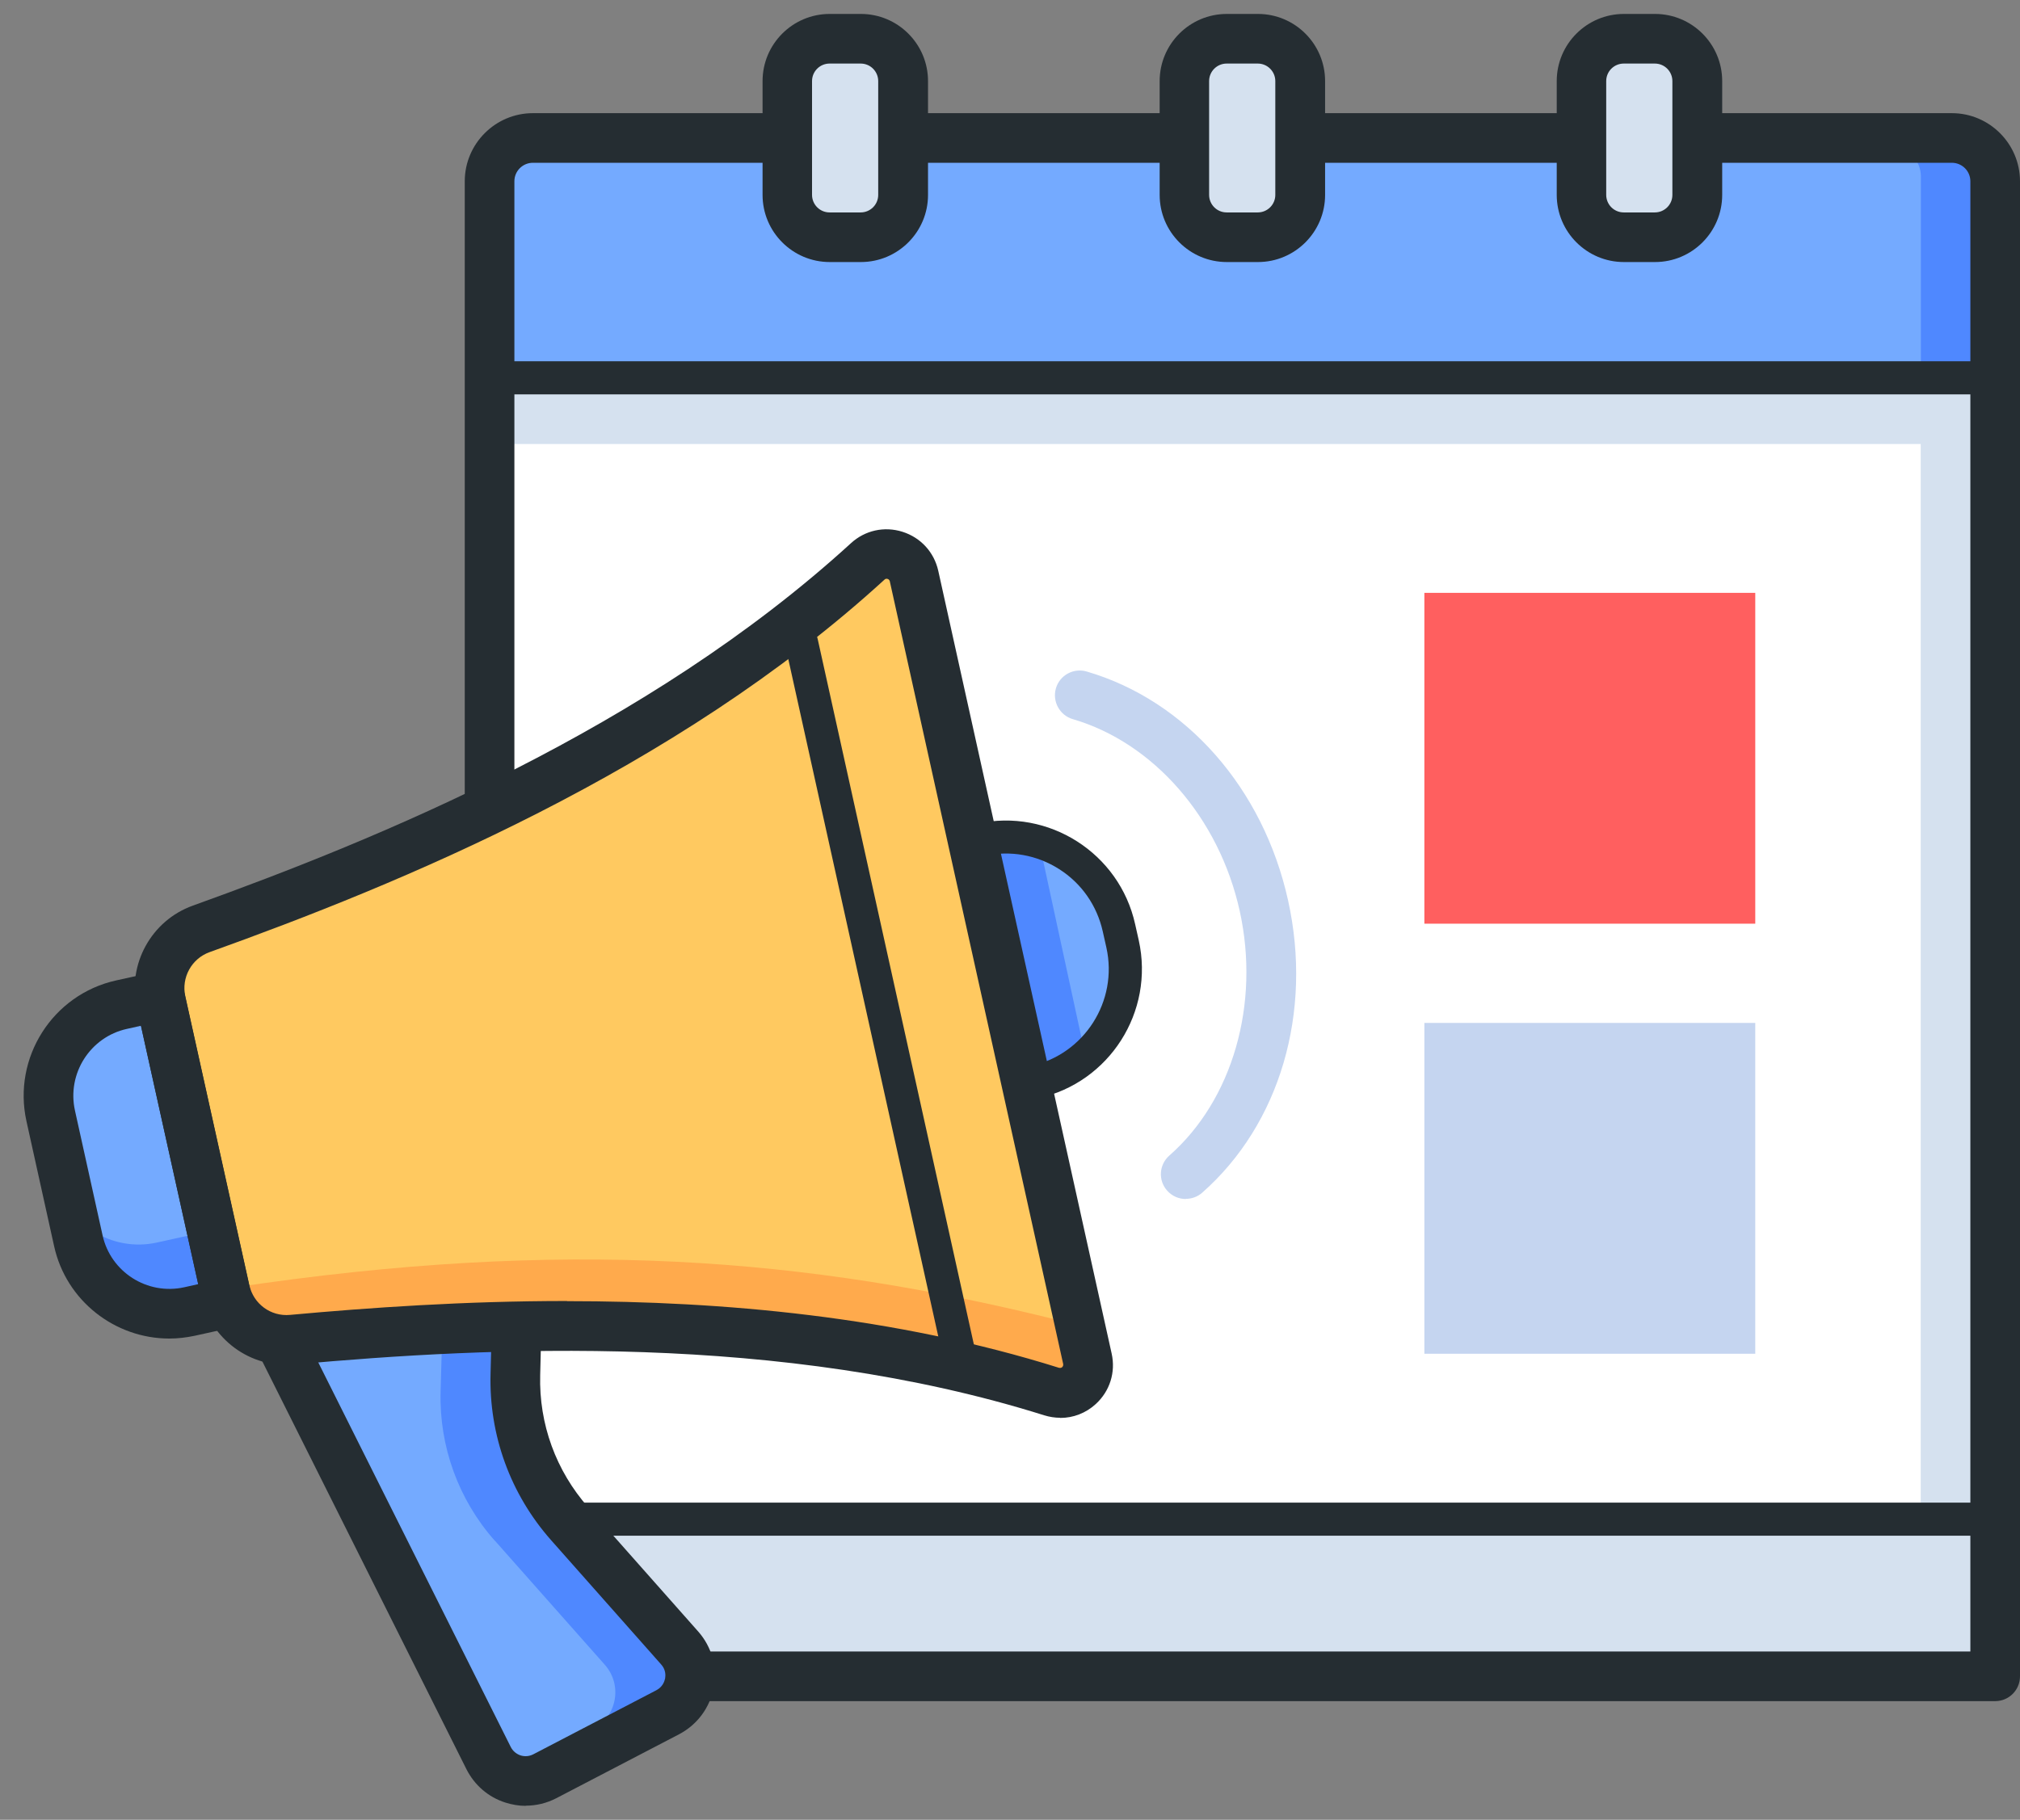 <svg width="91" height="82" viewBox="0 0 91 82" fill="none" xmlns="http://www.w3.org/2000/svg">
<rect x="0" y="0" width="91" height="82" fill="#808080" stroke="none"/>
<path d="M89.509 17.026H22.427V75.164H89.509V17.026Z" fill="#D5E1EF"/>
<path d="M86.528 20.007H22.427V67.71H86.528V20.007Z" fill="white"/>
<path d="M24.045 6.589H87.892C88.786 6.589 89.509 7.312 89.509 8.206V17.024H22.427V8.206C22.427 7.312 23.15 6.589 24.045 6.589Z" fill="#4F88FF"/>
<path d="M24.045 6.589H85.171C85.924 6.589 86.535 7.2 86.535 7.953V17.024H22.427V8.206C22.427 7.312 23.15 6.589 24.045 6.589Z" fill="#74AAFF"/>
<path d="M38.81 2.118H37.349C36.518 2.118 35.844 2.792 35.844 3.624V8.811C35.844 9.643 36.518 10.317 37.349 10.317H38.81C39.642 10.317 40.316 9.643 40.316 8.811V3.624C40.316 2.792 39.642 2.118 38.81 2.118Z" fill="#D5E1EF"/>
<path d="M56.699 2.118H55.238C54.406 2.118 53.732 2.792 53.732 3.624V8.811C53.732 9.643 54.406 10.317 55.238 10.317H56.699C57.53 10.317 58.204 9.643 58.204 8.811V3.624C58.204 2.792 57.53 2.118 56.699 2.118Z" fill="#D5E1EF"/>
<path d="M74.587 2.118H73.126C72.295 2.118 71.621 2.792 71.621 3.624V8.811C71.621 9.643 72.295 10.317 73.126 10.317H74.587C75.419 10.317 76.093 9.643 76.093 8.811V3.624C76.093 2.792 75.419 2.118 74.587 2.118Z" fill="#D5E1EF"/>
<path d="M53.419 54.027C53.106 54.027 52.801 53.9 52.577 53.647C52.167 53.185 52.212 52.477 52.681 52.067C55.529 49.562 56.773 45.239 55.849 41.05C54.925 36.861 51.973 33.47 48.328 32.404C47.74 32.233 47.397 31.607 47.568 31.018C47.74 30.422 48.366 30.086 48.955 30.258C53.434 31.57 56.907 35.52 58.026 40.566C59.144 45.612 57.66 50.658 54.157 53.744C53.948 53.93 53.68 54.02 53.419 54.02V54.027Z" fill="#C5D5F0"/>
<path d="M4.812 45.798L6.908 45.334L9.81 58.433L7.714 58.897C5.662 59.352 3.619 58.056 3.163 55.996L1.91 50.342C1.455 48.29 2.751 46.247 4.811 45.791L4.812 45.798Z" fill="#4F88FF"/>
<path d="M40.927 26.091C40.718 25.144 39.571 24.779 38.855 25.435C29.777 33.82 17.806 38.799 9.421 41.855C8.087 42.34 7.319 43.748 7.625 45.142L10.435 58.007C10.74 59.401 12.022 60.347 13.431 60.221C22.301 59.393 35.225 58.789 46.95 62.501C47.874 62.792 48.761 61.98 48.552 61.026L40.92 26.098L40.927 26.091Z" fill="#FFAA4C"/>
<path d="M30.977 74.286L26.02 68.688C24.38 66.84 23.508 64.432 23.575 61.965L23.627 60.102L13.066 60.638L22.375 79.242C22.845 80.174 23.985 80.547 24.909 80.062L30.447 77.178C31.528 76.619 31.789 75.188 30.984 74.278L30.977 74.286Z" fill="#4F88FF"/>
<path d="M4.655 45.073L6.751 44.608L9.169 55.524L7.073 55.988C5.021 56.443 2.978 55.147 2.522 53.088L1.753 49.617C1.299 47.564 2.594 45.522 4.654 45.065L4.655 45.073Z" fill="#74AAFF"/>
<path d="M10.502 58.019C25.409 55.783 36.298 56.648 47.77 59.51L40.316 25.224C29.59 32.856 18.678 38.983 7.52 43.112L10.502 58.019Z" fill="#FFC960"/>
<path d="M44.501 37.957L44.595 37.936C47.071 37.396 49.52 38.967 50.06 41.443L50.413 43.06C50.953 45.536 49.38 47.977 46.911 48.516L46.817 48.536L44.508 37.955L44.501 37.957Z" fill="#74AAFF"/>
<path d="M46.823 37.998C46.122 37.797 45.362 37.767 44.594 37.931L44.497 37.953L46.808 48.537L46.905 48.515C47.658 48.351 48.329 48.008 48.888 47.539L46.823 37.998Z" fill="#4F88FF"/>
<path d="M22.293 69.428C20.654 67.58 19.781 65.172 19.849 62.705L19.901 60.842L13.334 61.17L22.368 79.23C22.502 79.498 22.696 79.714 22.927 79.886L26.713 77.918C27.794 77.359 28.055 75.928 27.25 75.018L22.293 69.421V69.428Z" fill="#74AAFF"/>
<path d="M79.074 26.714H64.167V41.621H79.074V26.714Z" fill="#FF5F5F"/>
<path d="M79.074 46.093H64.167V61H79.074V46.093Z" fill="#C5D5F0"/>
<path d="M22.055 37.149C21.436 37.149 20.937 36.65 20.937 36.031V8.169C20.937 6.478 22.316 5.099 24.008 5.099H34.726C35.344 5.099 35.844 5.598 35.844 6.217C35.844 6.835 35.344 7.335 34.726 7.335H24.008C23.546 7.335 23.173 7.707 23.173 8.169V36.031C23.173 36.65 22.673 37.149 22.055 37.149Z" fill="#252D32"/>
<path d="M89.882 76.653H31.744C31.126 76.653 30.626 76.153 30.626 75.535C30.626 74.916 31.126 74.416 31.744 74.416H88.764V8.169C88.764 7.707 88.391 7.335 87.929 7.335H77.211C76.592 7.335 76.093 6.835 76.093 6.217C76.093 5.598 76.592 5.099 77.211 5.099H87.929C89.621 5.099 91 6.478 91 8.169V75.535C91 76.153 90.501 76.653 89.882 76.653Z" fill="#252D32"/>
<path d="M70.503 7.335H59.322C58.704 7.335 58.204 6.835 58.204 6.217C58.204 5.598 58.704 5.099 59.322 5.099H70.503C71.121 5.099 71.621 5.598 71.621 6.217C71.621 6.835 71.121 7.335 70.503 7.335Z" fill="#252D32"/>
<path d="M52.614 7.335H41.434C40.815 7.335 40.316 6.835 40.316 6.217C40.316 5.598 40.815 5.099 41.434 5.099H52.614C53.233 5.099 53.732 5.598 53.732 6.217C53.732 6.835 53.233 7.335 52.614 7.335Z" fill="#252D32"/>
<path d="M89.509 17.77H22.427C22.017 17.77 21.682 17.435 21.682 17.025C21.682 16.615 22.017 16.279 22.427 16.279H89.509C89.919 16.279 90.255 16.615 90.255 17.025C90.255 17.435 89.919 17.77 89.509 17.77Z" fill="#252D32"/>
<path d="M88.764 69.199H26.154C25.744 69.199 25.409 68.863 25.409 68.453C25.409 68.043 25.744 67.708 26.154 67.708H88.764C89.174 67.708 89.509 68.043 89.509 68.453C89.509 68.863 89.174 69.199 88.764 69.199Z" fill="#252D32"/>
<path d="M38.781 11.808H37.379C35.71 11.808 34.353 10.452 34.353 8.782V3.654C34.353 1.984 35.71 0.628 37.379 0.628H38.781C40.45 0.628 41.807 1.984 41.807 3.654V8.782C41.807 10.452 40.45 11.808 38.781 11.808ZM37.372 2.864C36.939 2.864 36.582 3.214 36.582 3.654V8.782C36.582 9.214 36.932 9.572 37.372 9.572H38.773C39.205 9.572 39.563 9.222 39.563 8.782V3.654C39.563 3.222 39.213 2.864 38.773 2.864H37.372Z" fill="#252D32"/>
<path d="M74.557 11.808H73.156C71.487 11.808 70.13 10.452 70.13 8.782V3.654C70.13 1.984 71.487 0.628 73.156 0.628H74.557C76.227 0.628 77.584 1.984 77.584 3.654V8.782C77.584 10.452 76.227 11.808 74.557 11.808ZM73.149 2.864C72.716 2.864 72.359 3.214 72.359 3.654V8.782C72.359 9.214 72.709 9.572 73.149 9.572H74.55C74.982 9.572 75.34 9.222 75.34 8.782V3.654C75.34 3.222 74.99 2.864 74.55 2.864H73.149Z" fill="#252D32"/>
<path d="M56.669 11.808H55.268C53.598 11.808 52.242 10.452 52.242 8.782V3.654C52.242 1.984 53.598 0.628 55.268 0.628H56.669C58.339 0.628 59.695 1.984 59.695 3.654V8.782C59.695 10.452 58.339 11.808 56.669 11.808ZM55.26 2.864C54.828 2.864 54.47 3.214 54.47 3.654V8.782C54.47 9.214 54.82 9.572 55.26 9.572H56.661C57.094 9.572 57.452 9.222 57.452 8.782V3.654C57.452 3.222 57.101 2.864 56.661 2.864H55.26Z" fill="#252D32"/>
<path d="M7.625 60.315C5.187 60.315 2.981 58.623 2.437 56.149L1.192 50.521C0.559 47.659 2.37 44.812 5.232 44.178L6.954 43.798C7.565 43.671 8.154 44.044 8.288 44.648L11.351 58.474C11.419 58.765 11.359 59.07 11.202 59.316C11.046 59.562 10.793 59.741 10.502 59.808L8.78 60.188C8.392 60.27 8.012 60.315 7.632 60.315H7.625ZM6.35 46.221L5.717 46.362C4.062 46.727 3.011 48.375 3.376 50.037L4.621 55.664C4.986 57.319 6.633 58.37 8.296 58.005L8.929 57.863L6.35 46.221Z" fill="#252D32"/>
<path d="M47.762 63.885C47.523 63.885 47.278 63.847 47.039 63.773C35.18 60.046 22.084 60.68 13.267 61.485C11.277 61.671 9.481 60.337 9.048 58.399L6.164 45.385C5.731 43.447 6.82 41.479 8.683 40.809C17.016 37.812 29.158 32.863 38.333 24.478C38.967 23.896 39.839 23.703 40.659 23.963C41.479 24.224 42.082 24.88 42.269 25.723L50.08 60.993C50.266 61.835 49.998 62.685 49.364 63.266C48.917 63.676 48.351 63.892 47.762 63.892V63.885ZM25.543 58.63C32.542 58.63 40.331 59.316 47.71 61.634C47.732 61.634 47.792 61.656 47.851 61.604C47.911 61.544 47.896 61.485 47.896 61.462L40.085 26.192C40.085 26.192 40.07 26.11 39.988 26.088C39.913 26.058 39.861 26.103 39.846 26.118C30.373 34.779 17.955 39.847 9.443 42.903C8.631 43.194 8.161 44.051 8.348 44.893L11.232 57.907C11.418 58.749 12.194 59.331 13.066 59.249C16.651 58.921 20.929 58.623 25.55 58.623L25.543 58.63Z" fill="#252D32"/>
<path d="M43.2 61.711C42.858 61.711 42.552 61.472 42.47 61.129L35.382 29.109C35.292 28.706 35.546 28.311 35.948 28.222C36.343 28.133 36.746 28.386 36.835 28.788L43.923 60.809C44.013 61.211 43.759 61.606 43.357 61.696C43.305 61.711 43.245 61.711 43.193 61.711H43.2Z" fill="#252D32"/>
<path d="M23.687 81.372C23.374 81.372 23.068 81.319 22.763 81.223C21.995 80.977 21.377 80.44 21.011 79.717L11.702 61.113C11.426 60.561 11.65 59.891 12.201 59.615C12.753 59.339 13.424 59.563 13.699 60.114L23.009 78.718C23.098 78.897 23.255 79.031 23.448 79.098C23.642 79.158 23.844 79.143 24.03 79.046L29.568 76.162C29.851 76.013 29.933 75.767 29.963 75.632C29.985 75.498 30 75.237 29.784 74.999L24.827 69.401C22.994 67.329 22.025 64.668 22.099 61.903L22.137 60.383C22.152 59.764 22.681 59.264 23.285 59.294C23.903 59.309 24.388 59.823 24.373 60.442L24.335 61.963C24.276 64.161 25.044 66.271 26.497 67.918L31.454 73.516C32.065 74.209 32.326 75.126 32.154 76.035C31.983 76.944 31.416 77.712 30.596 78.144L25.058 81.029C24.626 81.252 24.157 81.364 23.687 81.364V81.372Z" fill="#252D32"/>
<path d="M46.607 49.502C46.264 49.502 45.958 49.264 45.876 48.921C45.787 48.518 46.04 48.123 46.443 48.034C48.85 47.505 50.378 45.112 49.842 42.697L49.678 41.967C49.417 40.804 48.724 39.805 47.717 39.164C46.711 38.523 45.511 38.307 44.348 38.568C43.946 38.65 43.551 38.404 43.461 38.001C43.372 37.599 43.625 37.204 44.028 37.114C47.24 36.406 50.43 38.441 51.138 41.646L51.302 42.377C52.011 45.589 49.983 48.779 46.771 49.487C46.718 49.502 46.659 49.502 46.607 49.502Z" fill="#252D32"/>
</svg>
